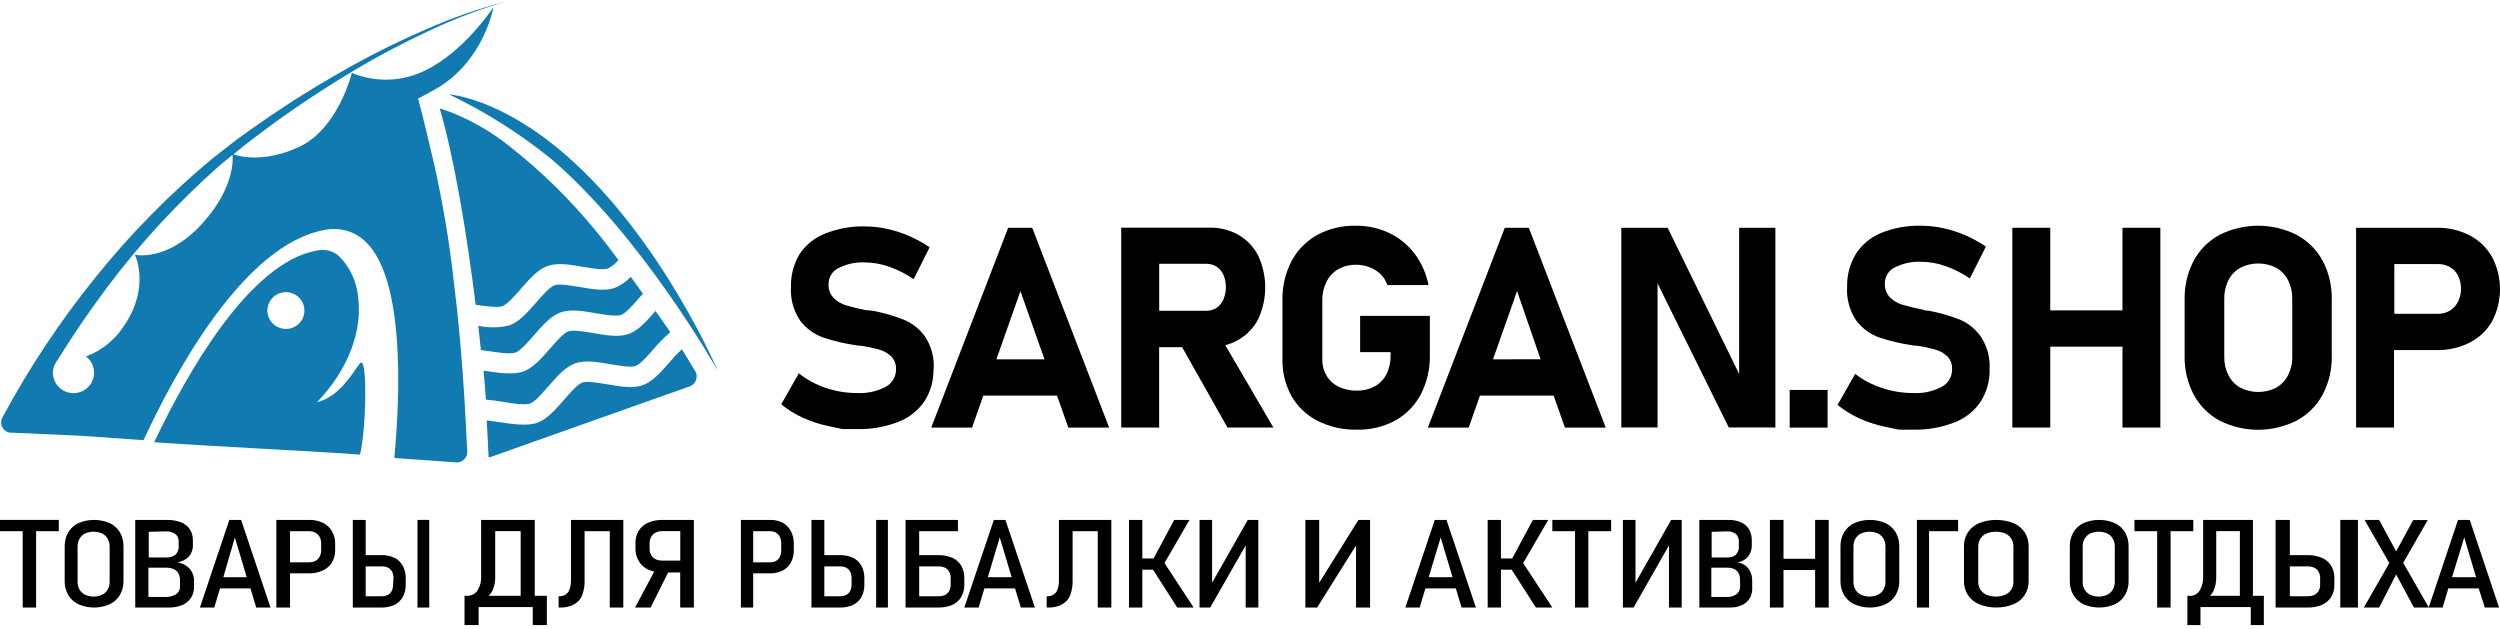 <svg width="425" height="107" viewBox="0 0 425 107" fill="none" xmlns="http://www.w3.org/2000/svg">
<path d="M158.729 62.694C158.835 60.766 158.325 58.854 157.27 57.232C156.355 55.948 155.094 54.946 153.631 54.342C151.881 53.652 150.066 53.137 148.213 52.803H147.944C147.856 52.774 147.765 52.754 147.674 52.744H147.484H147.294C146.113 52.526 144.945 52.244 143.795 51.9C143.007 51.657 142.29 51.228 141.706 50.648C141.413 50.338 141.187 49.972 141.041 49.573C140.895 49.173 140.832 48.749 140.856 48.325V48.325C140.842 47.766 140.986 47.214 141.273 46.733C141.559 46.252 141.976 45.86 142.476 45.603C143.89 44.875 145.473 44.532 147.064 44.61C148.472 44.627 149.868 44.878 151.192 45.355C152.657 45.87 154.045 46.579 155.321 47.461L158.04 42.038C156.944 41.291 155.779 40.65 154.561 40.122C153.354 39.598 152.099 39.192 150.812 38.91C149.582 38.638 148.325 38.498 147.064 38.493C144.731 38.431 142.41 38.847 140.246 39.715C138.496 40.405 136.997 41.606 135.948 43.16C134.922 44.858 134.409 46.812 134.469 48.791V48.791C134.336 50.826 134.892 52.846 136.048 54.531C137.022 55.82 138.352 56.8 139.877 57.351C141.727 57.974 143.631 58.426 145.564 58.702L146.084 58.772H146.214H146.344C147.424 58.932 148.492 59.161 149.543 59.457C150.298 59.669 150.986 60.069 151.542 60.619C151.809 60.909 152.015 61.249 152.149 61.619C152.283 61.989 152.341 62.381 152.322 62.774C152.332 63.38 152.175 63.978 151.869 64.503C151.563 65.028 151.118 65.46 150.583 65.753C149.079 66.546 147.384 66.913 145.684 66.815C143.878 66.819 142.085 66.524 140.376 65.942C138.716 65.394 137.168 64.553 135.808 63.459L132.809 68.732C133.93 69.65 135.166 70.418 136.488 71.016C137.896 71.654 139.371 72.133 140.886 72.446L143.225 72.943H145.664C148.072 73.004 150.467 72.589 152.712 71.721C154.524 71.024 156.079 69.794 157.17 68.196C158.222 66.533 158.754 64.598 158.699 62.635L158.729 62.694Z" fill="black"/>
<path d="M171.385 38.731L158.31 72.694H165.247L167.166 67.252H179.691L181.621 72.694H188.558L175.483 38.731H171.385ZM169.385 61.085L173.474 49.496L177.562 61.085H169.385Z" fill="black"/>
<path d="M210.55 57.759C211.997 56.92 213.168 55.682 213.918 54.194C214.689 52.518 215.088 50.698 215.088 48.856C215.088 47.014 214.689 45.193 213.918 43.518C213.182 42.039 212.029 40.804 210.6 39.963C209.082 39.093 207.353 38.657 205.602 38.702H190.607V72.684H197.055V59.02H200.963L208.67 72.684H216.477L208.301 58.682C209.09 58.479 209.846 58.168 210.55 57.759V57.759ZM197.065 44.849H205.062C205.684 44.834 206.296 45.003 206.821 45.335C207.34 45.679 207.746 46.166 207.991 46.736C208.274 47.401 208.413 48.118 208.4 48.841C208.398 49.565 208.249 50.281 207.961 50.946C207.72 51.515 207.317 52.002 206.801 52.346C206.283 52.678 205.677 52.847 205.062 52.833H197.065V44.849Z" fill="black"/>
<path d="M243.077 53.697H231.222V59.864H236.4V60.42C236.424 61.53 236.181 62.63 235.69 63.628C235.249 64.501 234.552 65.221 233.691 65.693C232.767 66.178 231.736 66.424 230.692 66.408C229.622 66.43 228.561 66.206 227.593 65.753C226.732 65.349 226.011 64.699 225.524 63.886C225.025 63.033 224.773 62.061 224.794 61.075V51.055C224.772 49.954 225.019 48.863 225.514 47.878C225.956 46.99 226.652 46.251 227.513 45.752C228.43 45.248 229.464 44.991 230.512 45.008C231.287 45.002 232.057 45.14 232.781 45.415C233.496 45.672 234.147 46.079 234.69 46.606C235.227 47.119 235.626 47.758 235.85 48.464H242.847C242.476 46.544 241.677 44.733 240.508 43.16C239.377 41.653 237.896 40.44 236.19 39.625C234.429 38.783 232.496 38.355 230.542 38.374C228.233 38.311 225.947 38.852 223.915 39.943C222.058 40.979 220.544 42.528 219.556 44.402C218.494 46.458 217.965 48.745 218.017 51.055V61.075C217.969 63.271 218.507 65.44 219.576 67.362C220.609 69.158 222.148 70.615 224.005 71.552C226.045 72.576 228.307 73.087 230.592 73.042C232.882 73.11 235.15 72.579 237.169 71.503C239.032 70.472 240.551 68.922 241.538 67.044C242.594 64.978 243.122 62.687 243.077 60.37V53.697Z" fill="black"/>
<path d="M255.812 38.731L242.737 72.694H249.675L251.594 67.252H264.119L266.038 72.694H272.976L259.901 38.731H255.812ZM253.813 61.085L257.902 49.486L261.9 61.075L253.813 61.085Z" fill="black"/>
<path d="M295.657 63.588L283.502 38.721H275.625V72.665H281.782V48.175L293.888 72.665H301.815V38.721H295.657V63.588Z" fill="black"/>
<path d="M310.691 66.289H304.244V72.694H310.691V66.289Z" fill="black"/>
<path d="M333.193 54.342C331.442 53.654 329.627 53.138 327.775 52.803H327.495C327.408 52.772 327.317 52.752 327.225 52.744H327.045L326.875 52.634C325.691 52.418 324.52 52.136 323.367 51.79C322.578 51.548 321.861 51.118 321.277 50.539C320.985 50.229 320.759 49.863 320.612 49.464C320.466 49.064 320.404 48.639 320.428 48.215V48.215C320.414 47.655 320.56 47.103 320.848 46.622C321.137 46.141 321.556 45.75 322.057 45.494C323.467 44.764 325.047 44.421 326.635 44.501C328.044 44.517 329.44 44.769 330.764 45.246C332.222 45.758 333.604 46.462 334.872 47.341L337.601 41.919C336.503 41.177 335.338 40.535 334.122 40.002C332.912 39.48 331.653 39.074 330.364 38.791C329.133 38.517 327.876 38.377 326.615 38.374C324.283 38.312 321.962 38.727 319.798 39.595C318.03 40.316 316.529 41.561 315.5 43.16C314.471 44.857 313.954 46.811 314.01 48.791C313.882 50.825 314.438 52.844 315.59 54.531C316.566 55.818 317.895 56.797 319.418 57.351C321.272 57.974 323.179 58.426 325.116 58.702L325.626 58.772H325.756H325.886C326.966 58.931 328.034 59.16 329.084 59.457C329.838 59.671 330.526 60.071 331.084 60.619C331.348 60.91 331.553 61.25 331.685 61.62C331.817 61.99 331.874 62.382 331.853 62.774V62.774C331.864 63.38 331.707 63.978 331.4 64.503C331.094 65.028 330.649 65.46 330.114 65.753C328.613 66.545 326.922 66.912 325.226 66.815C323.417 66.819 321.62 66.523 319.908 65.942C318.269 65.418 316.736 64.612 315.38 63.558L312.381 68.831C313.503 69.747 314.739 70.515 316.059 71.115C317.467 71.753 318.943 72.233 320.458 72.545L322.797 73.042H325.246C327.637 73.097 330.015 72.682 332.243 71.82C334.057 71.126 335.613 69.895 336.701 68.295C337.754 66.632 338.286 64.697 338.231 62.734V62.734C338.337 60.806 337.826 58.894 336.771 57.272C335.88 55.98 334.639 54.965 333.193 54.342V54.342Z" fill="black"/>
<path d="M360.822 52.764H348.547V38.721H342.099V72.684H348.547V58.93H360.822V72.684H367.26V38.721H360.822V52.764Z" fill="black"/>
<path d="M390.421 39.923C388.391 38.904 386.148 38.374 383.874 38.374C381.599 38.374 379.356 38.904 377.326 39.923C375.463 40.929 373.938 42.455 372.938 44.312C371.869 46.342 371.336 48.607 371.388 50.897V60.519C371.336 62.806 371.869 65.068 372.938 67.093C373.932 68.96 375.458 70.494 377.326 71.503C379.354 72.527 381.598 73.062 383.874 73.062C386.149 73.062 388.393 72.527 390.421 71.503C392.302 70.498 393.842 68.964 394.849 67.093C395.913 65.066 396.446 62.805 396.399 60.519V50.897C396.446 48.608 395.913 46.343 394.849 44.312C393.835 42.452 392.296 40.926 390.421 39.923V39.923ZM389.681 60.678C389.705 61.764 389.458 62.839 388.962 63.806C388.514 64.683 387.819 65.411 386.962 65.902C386.016 66.385 384.967 66.636 383.903 66.636C382.84 66.636 381.791 66.385 380.845 65.902C379.984 65.415 379.288 64.686 378.845 63.806C378.349 62.839 378.102 61.764 378.126 60.678V50.748C378.103 49.662 378.35 48.587 378.845 47.619C379.288 46.74 379.984 46.01 380.845 45.524C381.791 45.041 382.84 44.789 383.903 44.789C384.967 44.789 386.016 45.041 386.962 45.524C387.817 46.018 388.511 46.745 388.962 47.619C389.457 48.587 389.704 49.662 389.681 50.748V60.678Z" fill="black"/>
<path d="M423.658 43.697C422.773 42.126 421.446 40.846 419.84 40.013C418.102 39.123 416.167 38.679 414.212 38.721H400.537V72.684H406.985V59.516H414.252C416.206 59.554 418.14 59.111 419.88 58.225C421.465 57.413 422.778 56.161 423.658 54.62C424.54 52.933 425 51.06 425 49.159C425 47.258 424.54 45.384 423.658 43.697ZM417.841 51.334C417.533 51.95 417.054 52.467 416.461 52.823C415.854 53.173 415.164 53.355 414.462 53.349H407.035V44.888H414.462C415.183 44.876 415.895 45.058 416.521 45.415C417.113 45.769 417.589 46.286 417.891 46.904C418.221 47.603 418.385 48.367 418.37 49.139C418.37 49.901 418.188 50.653 417.841 51.334V51.334Z" fill="black"/>
<path d="M0 90.303H3.858V103.281H6.138V90.303H9.996V88.385H0V90.303Z" fill="black"/>
<path d="M18.641 88.925C17.803 88.569 16.9 88.385 15.987 88.385C15.073 88.385 14.17 88.569 13.332 88.925C12.613 89.27 12.013 89.815 11.606 90.492C11.187 91.226 10.976 92.058 10.997 92.899V98.766C10.978 99.603 11.188 100.43 11.606 101.159C12.008 101.84 12.61 102.385 13.332 102.726C14.168 103.092 15.072 103.281 15.987 103.281C16.901 103.281 17.806 103.092 18.641 102.726C19.37 102.39 19.978 101.843 20.381 101.159C20.8 100.43 21.01 99.603 20.991 98.766V92.899C21.011 92.058 20.801 91.226 20.381 90.492C19.973 89.811 19.367 89.266 18.641 88.925V88.925ZM18.641 98.895C18.649 99.362 18.534 99.823 18.307 100.233C18.091 100.611 17.762 100.914 17.364 101.102C16.911 101.313 16.416 101.422 15.914 101.422C15.412 101.422 14.917 101.313 14.464 101.102C14.069 100.911 13.74 100.608 13.521 100.233C13.294 99.823 13.179 99.362 13.187 98.895V92.913C13.177 92.446 13.292 91.984 13.521 91.574C13.74 91.196 14.068 90.889 14.464 90.692C14.92 90.49 15.414 90.386 15.914 90.386C16.414 90.386 16.908 90.49 17.364 90.692C17.763 90.884 18.092 91.192 18.307 91.574C18.536 91.984 18.651 92.446 18.641 92.913V98.895Z" fill="black"/>
<path d="M31.599 96.146C31.152 95.854 30.641 95.669 30.107 95.608C30.642 95.533 31.153 95.339 31.599 95.041C31.988 94.79 32.298 94.438 32.494 94.024C32.701 93.608 32.803 93.15 32.792 92.688V91.888C32.81 91.231 32.64 90.582 32.3 90.014C31.942 89.472 31.421 89.051 30.808 88.808C30.046 88.508 29.228 88.365 28.406 88.387H22.991V103.279H28.675C29.467 103.297 30.255 103.153 30.987 102.858C31.597 102.597 32.116 102.168 32.479 101.623C32.829 101.053 33.005 100.398 32.986 99.734V98.732C32.995 98.228 32.877 97.729 32.643 97.279C32.409 96.814 32.047 96.422 31.599 96.146V96.146ZM28.138 90.334C28.729 90.296 29.316 90.449 29.809 90.77C30 90.93 30.151 91.132 30.249 91.359C30.348 91.586 30.391 91.832 30.375 92.077V92.833C30.402 93.099 30.368 93.367 30.275 93.618C30.182 93.87 30.033 94.098 29.838 94.286C29.42 94.621 28.888 94.792 28.347 94.765H25.288V90.407L28.138 90.334ZM30.599 99.691C30.612 99.942 30.562 100.192 30.453 100.42C30.344 100.648 30.179 100.847 29.973 100.998C29.402 101.359 28.726 101.528 28.048 101.478H25.229V96.509H28.287C28.73 96.495 29.17 96.585 29.57 96.77C29.901 96.92 30.173 97.169 30.346 97.482C30.521 97.84 30.608 98.233 30.599 98.63V99.691Z" fill="black"/>
<path d="M38.983 88.385L33.987 103.281H36.427L37.4 100.025H42.584L43.557 103.281H45.983L40.987 88.385H38.983ZM37.966 98.122L39.927 91.364L41.945 98.122H37.966Z" fill="black"/>
<path d="M54.88 88.866C54.135 88.531 53.321 88.367 52.5 88.386H46.982V103.281H49.302V97.468H52.5C53.316 97.487 54.125 97.323 54.865 96.989C55.514 96.696 56.058 96.221 56.427 95.623C56.802 94.982 56.992 94.254 56.977 93.516V92.426C56.992 91.683 56.802 90.951 56.427 90.304C56.068 89.686 55.53 89.186 54.88 88.866ZM54.598 93.545C54.611 93.919 54.524 94.29 54.345 94.62C54.189 94.924 53.946 95.176 53.646 95.347C53.31 95.515 52.937 95.6 52.56 95.594H49.302V90.304H52.56C52.939 90.296 53.314 90.386 53.646 90.566C53.946 90.737 54.189 90.989 54.345 91.293C54.526 91.633 54.613 92.013 54.598 92.397V93.545Z" fill="black"/>
<path d="M72.973 88.385H70.973V103.281H72.973V88.385Z" fill="black"/>
<path d="M67.091 94.836C66.376 94.509 65.6 94.35 64.818 94.371H62.166V88.385H59.977V103.278H64.79C65.571 103.302 66.347 103.148 67.064 102.828C67.65 102.538 68.139 102.072 68.467 101.491C68.819 100.85 68.994 100.121 68.972 99.384V98.309C68.992 97.563 68.817 96.825 68.467 96.173C68.146 95.596 67.668 95.131 67.091 94.836ZM66.825 99.37C66.83 99.741 66.753 100.109 66.6 100.445C66.452 100.737 66.222 100.975 65.941 101.128C65.619 101.293 65.262 101.373 64.903 101.36H62.166V96.289H64.973C65.332 96.277 65.689 96.357 66.011 96.522C66.293 96.681 66.523 96.924 66.671 97.219C66.825 97.565 66.901 97.943 66.895 98.324L66.825 99.37Z" fill="black"/>
<path d="M90.908 101.289V88.385H81.793V97.922C81.846 98.791 81.627 99.655 81.164 100.408C80.969 100.689 80.699 100.918 80.382 101.073C80.065 101.227 79.71 101.302 79.353 101.289H78.97V106.26H81.364V103.197H90.571V106.26H92.965V101.289H90.908ZM83.067 101.289C83.294 101.062 83.49 100.81 83.65 100.538C84.013 99.8 84.196 98.995 84.187 98.182V90.292H88.514V101.289H83.067Z" fill="black"/>
<path d="M103.633 88.385H97.068V98.627C97.079 99.15 96.999 99.671 96.831 100.167C96.707 100.535 96.469 100.855 96.149 101.083C95.789 101.285 95.379 101.386 94.964 101.373V101.373V103.276H95.216C96.023 103.311 96.826 103.136 97.542 102.768C98.155 102.449 98.64 101.937 98.921 101.315C99.254 100.483 99.41 99.593 99.38 98.7V90.302H103.663V103.276H105.96V88.385H103.648H103.633Z" fill="black"/>
<path d="M115.649 88.387H112.674C111.826 88.363 110.983 88.521 110.205 88.85C109.545 89.135 108.986 89.603 108.598 90.195C108.214 90.824 108.018 91.545 108.033 92.277V93.304C108.016 94.04 108.212 94.767 108.598 95.4C108.97 96.035 109.537 96.54 110.22 96.846C110.542 96.981 110.875 97.087 111.216 97.164L107.959 103.281H110.607L113.582 97.323H115.634V103.281H117.955V88.387H115.634H115.649ZM112.555 95.299C112.164 95.305 111.776 95.221 111.425 95.053C111.116 94.891 110.863 94.644 110.696 94.345C110.508 94.008 110.416 93.629 110.428 93.246V92.407C110.418 92.015 110.51 91.627 110.696 91.279C110.862 90.975 111.115 90.724 111.425 90.556C111.773 90.377 112.162 90.287 112.555 90.296H115.649V95.299H112.555Z" fill="black"/>
<path d="M133.06 88.866C132.389 88.531 131.656 88.367 130.918 88.386H125.952V103.281H128.04V97.468H130.918C131.652 97.487 132.38 97.323 133.046 96.989C133.632 96.7 134.123 96.224 134.452 95.623C134.795 94.985 134.967 94.255 134.947 93.516V92.426C134.966 91.683 134.795 90.948 134.452 90.304C134.132 89.683 133.647 89.181 133.06 88.866V88.866ZM132.805 93.545C132.815 93.917 132.742 94.286 132.591 94.62C132.45 94.928 132.226 95.181 131.949 95.347C131.651 95.513 131.32 95.598 130.985 95.594H128.04V90.304H130.985C131.322 90.298 131.654 90.388 131.949 90.566C132.226 90.731 132.45 90.985 132.591 91.293C132.743 91.637 132.816 92.015 132.805 92.397V93.545Z" fill="black"/>
<path d="M150.943 88.385H148.943V103.281H150.943V88.385Z" fill="black"/>
<path d="M145.048 94.836C144.327 94.509 143.547 94.351 142.76 94.371H140.136V88.385H137.947V103.278H142.76C143.541 103.302 144.317 103.148 145.034 102.828C145.623 102.542 146.113 102.075 146.437 101.491C146.789 100.85 146.964 100.121 146.942 99.384V98.309C146.962 97.563 146.788 96.825 146.437 96.173C146.115 95.592 145.631 95.126 145.048 94.836V94.836ZM144.767 99.37C144.772 99.741 144.695 100.109 144.543 100.445C144.395 100.737 144.165 100.975 143.883 101.128C143.561 101.293 143.204 101.373 142.845 101.36H140.136V96.289H142.845C143.204 96.277 143.561 96.357 143.883 96.522C144.165 96.681 144.395 96.924 144.543 97.219C144.697 97.565 144.774 97.943 144.767 98.324V99.37Z" fill="black"/>
<path d="M161.916 94.836C161.148 94.51 160.315 94.351 159.477 94.371H156.26V90.303H162.844V88.385H153.941V103.278H159.477C160.314 103.302 161.146 103.148 161.916 102.828C162.541 102.538 163.063 102.072 163.412 101.491C163.776 100.846 163.956 100.119 163.936 99.384V98.309C163.952 97.565 163.772 96.83 163.412 96.173C163.063 95.592 162.541 95.126 161.916 94.836V94.836ZM161.617 99.37C161.63 99.742 161.547 100.111 161.377 100.445C161.224 100.739 160.977 100.979 160.674 101.128C160.331 101.293 159.95 101.373 159.567 101.36H156.26V96.289H159.567C159.95 96.277 160.331 96.357 160.674 96.522C160.978 96.677 161.224 96.921 161.377 97.219C161.549 97.563 161.631 97.942 161.617 98.324V99.37Z" fill="black"/>
<path d="M168.951 88.385L163.937 103.281H166.372L167.348 100.025H172.551L173.543 103.281H175.933L170.919 88.385H168.951ZM167.931 98.122L169.957 91.364L171.983 98.122H167.931Z" fill="black"/>
<path d="M186.604 88.385H180.019V98.628C180.034 99.15 179.959 99.67 179.797 100.168C179.673 100.539 179.429 100.861 179.101 101.083C178.748 101.288 178.342 101.389 177.932 101.374V103.277H178.184C178.99 103.31 179.791 103.134 180.507 102.768C181.116 102.446 181.6 101.935 181.883 101.316C182.216 100.484 182.373 99.594 182.342 98.7V90.303H186.619V103.277H188.928V88.385H186.619H186.604Z" fill="black"/>
<path d="M202.21 88.385H199.621L196.101 94.939H194.196V88.385H191.927V103.281H194.196V96.843H196.014L200.13 103.281H202.923L197.963 95.724L202.21 88.385Z" fill="black"/>
<path d="M206.06 99.066V88.385H203.922V103.281H205.735L211.766 92.716V103.281H213.918V88.385H212.12L206.06 99.066Z" fill="black"/>
<path d="M224.267 99.066V88.385H221.915V103.281H223.909L230.528 92.716V103.281H232.911V88.385H230.933L224.267 99.066Z" fill="black"/>
<path d="M243.913 88.385L238.909 103.281H241.346L242.317 100.025H247.496L248.467 103.281H250.904L245.9 88.385H243.913ZM242.883 98.122L244.914 91.364L246.93 98.122H242.883Z" fill="black"/>
<path d="M263.2 88.385H260.593L257.069 94.939H255.161V88.385H252.903V103.281H255.161V96.843H256.981L261.103 103.281H263.899L258.933 95.724L263.2 88.385Z" fill="black"/>
<path d="M263.899 90.303H267.757V103.281H270.023V90.303H273.895V88.385H263.899V90.303Z" fill="black"/>
<path d="M278.033 99.066V88.385H275.895V103.281H277.707L283.725 92.716V103.281H285.891V88.385H284.093L278.033 99.066Z" fill="black"/>
<path d="M296.719 96.146C296.313 95.854 295.848 95.669 295.362 95.608C295.849 95.533 296.313 95.339 296.719 95.041C297.073 94.79 297.355 94.438 297.533 94.024C297.721 93.608 297.815 93.15 297.804 92.688V91.888C297.821 91.231 297.666 90.582 297.357 90.014C297.031 89.472 296.557 89.051 296 88.808C295.306 88.508 294.563 88.365 293.815 88.387H288.89V103.279H294.059C294.78 103.297 295.496 103.153 296.163 102.858C296.718 102.597 297.189 102.168 297.519 101.623C297.808 101.029 297.93 100.358 297.872 99.691V98.688C297.878 98.186 297.776 97.689 297.574 97.235C297.377 96.802 297.084 96.427 296.719 96.146ZM293.571 90.334C294.108 90.296 294.643 90.449 295.091 90.77C295.265 90.93 295.402 91.132 295.491 91.359C295.581 91.586 295.62 91.832 295.606 92.077V92.833C295.63 93.099 295.599 93.367 295.515 93.618C295.43 93.87 295.295 94.098 295.118 94.286C294.737 94.621 294.253 94.792 293.761 94.765H290.979V90.407L293.571 90.334ZM295.81 99.691C295.822 99.942 295.776 100.192 295.677 100.42C295.577 100.648 295.427 100.847 295.24 100.998C294.721 101.359 294.106 101.528 293.489 101.478H290.925V96.509H293.707C294.109 96.495 294.51 96.585 294.874 96.77C295.174 96.92 295.422 97.169 295.579 97.482C295.739 97.84 295.818 98.233 295.81 98.63V99.691Z" fill="black"/>
<path d="M308.572 94.997H303.194V88.385H300.885V103.281H303.194V96.901H308.572V103.281H310.881V88.385H308.572V94.997Z" fill="black"/>
<path d="M320.526 88.926C319.691 88.569 318.79 88.385 317.879 88.385C316.968 88.385 316.067 88.569 315.232 88.926C314.505 89.266 313.899 89.812 313.491 90.493C313.072 91.227 312.861 92.058 312.882 92.9V98.767C312.862 99.604 313.073 100.43 313.491 101.16C313.895 101.844 314.502 102.391 315.232 102.726C316.064 103.092 316.966 103.281 317.879 103.281C318.791 103.281 319.693 103.092 320.526 102.726C321.255 102.391 321.862 101.844 322.266 101.16C322.685 100.43 322.895 99.604 322.875 98.767V92.9C322.896 92.058 322.686 91.227 322.266 90.493C321.858 89.812 321.252 89.266 320.526 88.926V88.926ZM320.526 98.895C320.534 99.362 320.419 99.823 320.192 100.234C319.978 100.608 319.655 100.91 319.264 101.103C318.81 101.311 318.315 101.419 317.813 101.419C317.312 101.419 316.817 101.311 316.363 101.103C315.968 100.911 315.64 100.609 315.42 100.234C315.193 99.823 315.078 99.362 315.087 98.895V92.914C315.076 92.447 315.191 91.985 315.42 91.575C315.64 91.196 315.967 90.889 316.363 90.692C316.82 90.493 317.314 90.39 317.813 90.39C318.313 90.39 318.807 90.493 319.264 90.692C319.656 90.89 319.979 91.197 320.192 91.575C320.421 91.985 320.536 92.447 320.526 92.914V98.895Z" fill="black"/>
<path d="M327.066 88.385H325.876V103.281H327.939V90.303H332.873V88.385H327.939H327.066Z" fill="black"/>
<path d="M342.282 88.926C341.364 88.569 340.372 88.385 339.37 88.385C338.369 88.385 337.377 88.569 336.459 88.926C335.66 89.266 334.993 89.812 334.544 90.493C334.083 91.227 333.851 92.058 333.874 92.9V98.767C333.853 99.604 334.084 100.43 334.544 101.16C334.988 101.844 335.656 102.391 336.459 102.726C337.375 103.092 338.367 103.281 339.37 103.281C340.374 103.281 341.366 103.092 342.282 102.726C343.085 102.391 343.753 101.844 344.197 101.16C344.657 100.43 344.888 99.604 344.867 98.767V92.9C344.89 92.058 344.658 91.227 344.197 90.493C343.748 89.812 343.081 89.266 342.282 88.926V88.926ZM342.282 98.895C342.291 99.362 342.165 99.823 341.915 100.234C341.68 100.608 341.324 100.91 340.894 101.103C340.395 101.311 339.85 101.419 339.299 101.419C338.747 101.419 338.203 101.311 337.703 101.103C337.269 100.911 336.908 100.609 336.666 100.234C336.416 99.823 336.29 99.362 336.299 98.895V92.914C336.288 92.447 336.414 91.985 336.666 91.575C336.907 91.196 337.268 90.889 337.703 90.692C338.205 90.493 338.749 90.39 339.299 90.39C339.848 90.39 340.392 90.493 340.894 90.692C341.325 90.89 341.681 91.197 341.915 91.575C342.167 91.985 342.294 92.447 342.282 92.914V98.895Z" fill="black"/>
<path d="M359.511 88.925C358.673 88.569 357.77 88.385 356.857 88.385C355.943 88.385 355.04 88.569 354.202 88.925C353.48 89.266 352.879 89.812 352.476 90.492C352.057 91.226 351.846 92.058 351.867 92.899V98.766C351.848 99.603 352.058 100.43 352.476 101.159C352.875 101.842 353.477 102.389 354.202 102.726C355.038 103.092 355.942 103.281 356.857 103.281C357.771 103.281 358.676 103.092 359.511 102.726C360.24 102.39 360.848 101.843 361.251 101.159C361.67 100.43 361.88 99.603 361.861 98.766V92.899C361.881 92.058 361.671 91.226 361.251 90.492C360.843 89.811 360.237 89.266 359.511 88.925V88.925ZM359.511 98.895C359.519 99.362 359.404 99.823 359.177 100.233C358.961 100.611 358.632 100.914 358.234 101.102C357.781 101.313 357.286 101.422 356.784 101.422C356.282 101.422 355.787 101.313 355.334 101.102C354.939 100.911 354.61 100.608 354.391 100.233C354.164 99.823 354.049 99.362 354.057 98.895V92.913C354.047 92.446 354.162 91.984 354.391 91.574C354.61 91.196 354.938 90.889 355.334 90.692C355.79 90.49 356.284 90.386 356.784 90.386C357.284 90.386 357.778 90.49 358.234 90.692C358.633 90.884 358.962 91.192 359.177 91.574C359.406 91.984 359.521 92.446 359.511 92.913V98.895Z" fill="black"/>
<path d="M372.858 90.303V88.385H362.862V90.303H366.72V103.281H369V90.303H372.858Z" fill="black"/>
<path d="M383.001 101.289V88.385H374.537V97.922C374.589 98.793 374.38 99.659 373.938 100.408C373.761 100.69 373.514 100.92 373.221 101.075C372.929 101.229 372.601 101.303 372.271 101.289H371.858V106.26H374.081V103.197H382.63V106.26H384.853V101.289H382.944H383.001ZM375.72 101.289C375.93 101.066 376.108 100.813 376.247 100.538C376.606 99.781 376.782 98.949 376.76 98.11V90.292H380.778V101.289H375.72Z" fill="black"/>
<path d="M400.847 88.385H397.848V103.281H400.847V88.385Z" fill="black"/>
<path d="M394.738 94.836C393.936 94.509 393.067 94.351 392.193 94.371H389.273V88.385H386.852V103.278H392.193C393.066 103.303 393.935 103.15 394.738 102.828C395.39 102.538 395.934 102.072 396.299 101.491C396.686 100.849 396.875 100.12 396.846 99.384V98.309C396.873 97.564 396.684 96.826 396.299 96.173C395.934 95.592 395.39 95.126 394.738 94.836V94.836ZM394.425 99.37C394.439 99.742 394.353 100.111 394.176 100.445C394.015 100.739 393.758 100.978 393.442 101.128C393.089 101.293 392.697 101.373 392.302 101.36H389.273V96.289H392.302C392.697 96.277 393.089 96.356 393.442 96.522C393.759 96.676 394.016 96.921 394.176 97.219C394.354 97.563 394.44 97.942 394.425 98.323V99.37Z" fill="black"/>
<path d="M422.422 103.281H424.838L419.861 88.385H417.864L412.886 103.252L408.546 95.68L412.713 88.414H410.239L407.345 93.733L404.451 88.385H401.977L406.187 95.724L401.847 103.281H404.451L407.345 97.657L410.369 103.281H415.245L416.214 100.025H421.38L422.422 103.281ZM416.851 98.122L418.92 91.364L420.931 98.122H416.851Z" fill="black"/>
<path d="M87.647 59.933C88.446 59.645 89.726 58.186 90.745 57.014C92.235 55.316 93.644 53.697 95.314 53.101C96.983 52.505 99.102 52.873 101.311 53.25C102.851 53.508 104.77 53.836 105.57 53.548C106.369 53.26 107.659 51.8 108.679 50.628L109.298 49.933L107.229 47.053C106.476 47.864 105.555 48.505 104.53 48.93C102.861 49.526 100.742 49.169 98.532 48.791C96.993 48.523 95.084 48.205 94.274 48.493C93.464 48.781 92.195 50.231 91.165 51.403C89.676 53.111 88.266 54.72 86.597 55.316C84.862 55.736 83.054 55.76 81.309 55.385C81.469 56.785 81.619 58.166 81.749 59.496L82.748 59.645C84.438 59.904 86.737 60.251 87.647 59.933Z" fill="#117BB1"/>
<path d="M90.116 68.603C90.925 68.315 92.195 66.855 93.214 65.683C94.704 63.975 96.113 62.366 97.783 61.771C99.452 61.175 101.571 61.542 103.78 61.919C105.32 62.178 107.239 62.505 108.049 62.218C108.858 61.929 110.128 60.47 111.148 59.298C112.006 58.281 112.946 57.335 113.957 56.468L111.437 52.863C109.948 54.571 108.539 56.18 106.869 56.776C105.2 57.371 103.081 57.004 100.872 56.627C99.342 56.368 97.423 56.05 96.613 56.329C95.803 56.607 94.534 58.076 93.514 59.248C92.025 60.956 90.615 62.565 88.946 63.161C87.277 63.757 84.738 63.399 82.349 63.032H82.209C82.369 64.78 82.499 66.428 82.599 67.928C83.438 67.997 84.368 68.136 85.357 68.285C86.967 68.573 89.216 68.921 90.116 68.603Z" fill="#117BB1"/>
<path d="M85.417 52.038C86.227 51.751 87.497 50.301 88.526 49.129C90.016 47.421 91.415 45.812 93.094 45.216C94.774 44.62 96.883 44.978 99.092 45.355C100.632 45.613 102.541 45.941 103.351 45.653C104.037 45.291 104.645 44.799 105.14 44.203C103.71 42.277 102.401 40.578 101.411 39.397C96.998 33.977 91.988 29.064 86.477 24.749C83.38 22.294 79.921 20.328 76.221 18.92L74.751 18.433C77.221 26.825 79.41 40.022 80.859 51.81C82.519 52.058 84.578 52.336 85.417 52.038Z" fill="#117BB1"/>
<path d="M116.226 59.834C116.226 59.834 116.106 59.645 115.906 59.367C115.168 60.06 114.474 60.796 113.827 61.572C112.337 63.27 110.928 64.889 109.258 65.485C107.589 66.081 105.47 65.713 103.261 65.336C101.721 65.078 99.802 64.75 98.992 65.038C98.183 65.326 96.913 66.786 95.893 67.957C94.404 69.665 92.995 71.274 91.325 71.87C89.656 72.466 87.117 72.108 84.738 71.741C84.128 71.652 83.388 71.542 82.738 71.463C82.798 72.655 82.878 73.836 82.938 75.028C82.938 75.922 83.028 76.816 83.078 77.779C83.268 77.719 83.378 77.699 83.478 77.66L117.075 65.743C117.364 65.667 117.63 65.522 117.849 65.32C118.068 65.118 118.235 64.866 118.333 64.586C118.432 64.306 118.46 64.006 118.415 63.712C118.37 63.419 118.253 63.141 118.075 62.903C117.455 61.85 116.795 60.867 116.226 59.834Z" fill="#117BB1"/>
<path d="M61.167 61.791C59.877 63.469 57.808 67.371 53.869 68.384C57.658 64.541 61.866 57.798 60.867 50.38C60.618 47.874 59.535 45.522 57.788 43.697C57.294 43.197 56.678 42.832 56 42.637C55.323 42.443 54.606 42.424 53.919 42.584C42.244 44.571 31.448 64.134 26.21 75.177C36.816 75.932 50.691 76.537 61.197 77.282C62.256 73.171 62.546 59.973 61.167 61.791ZM48.611 55.921C47.988 55.923 47.378 55.741 46.858 55.398C46.339 55.055 45.934 54.567 45.694 53.995C45.455 53.423 45.392 52.793 45.513 52.185C45.634 51.578 45.934 51.019 46.375 50.581C46.816 50.143 47.378 49.845 47.99 49.725C48.601 49.604 49.235 49.667 49.811 49.905C50.387 50.143 50.879 50.546 51.224 51.062C51.569 51.578 51.752 52.184 51.75 52.803C51.75 53.63 51.42 54.423 50.831 55.008C50.242 55.593 49.444 55.921 48.611 55.921V55.921Z" fill="#117BB1"/>
<path d="M93.754 27.063C109.328 40.4 122.023 63.022 122.023 63.022C122.023 63.022 112.487 40.598 96.333 26.487C85.017 16.556 76.341 16.05 76.341 16.05C82.562 19.025 88.408 22.722 93.754 27.063V27.063Z" fill="#117BB1"/>
<path d="M77.081 47.262C76.333 40.768 75.242 34.317 73.812 27.937C73.082 24.828 71.973 20.062 71.073 16.745C71.983 16.288 72.992 15.752 74.072 15.126C82.249 10.489 83.898 1.223 83.898 1.223C83.898 1.223 78.9 8.82 72.222 12.008C70.302 12.949 68.202 13.47 66.062 13.537C63.922 13.603 61.793 13.214 59.817 12.395C59.817 12.395 57.488 21.959 50.771 25.007C44.693 27.808 40.415 26.497 39.685 26.239C40.684 25.414 41.684 24.59 42.744 23.786C44.643 22.395 46.492 20.936 48.432 19.605C52.26 16.884 56.249 14.332 60.277 11.919C64.305 9.505 68.514 7.311 72.792 5.305C77.057 3.272 81.479 1.585 86.017 0.26C81.43 1.446 76.947 3.001 72.612 4.908C68.254 6.781 63.999 8.867 59.847 11.164C55.709 13.488 51.62 15.901 47.692 18.552C45.693 19.823 43.783 21.234 41.834 22.584C39.885 23.935 38.035 25.454 36.156 26.914C28.816 32.996 22.118 39.804 16.164 47.232C10.16 54.67 4.869 62.65 0.36 71.066V71.066C0.159 71.482 0.132 71.961 0.283 72.397C0.435 72.834 0.753 73.194 1.17 73.399C1.463 73.534 1.787 73.589 2.109 73.558L13.845 74.085L24.401 74.829C29.619 63.548 41.464 41.472 55.269 39.079C56.5 38.829 57.774 38.884 58.979 39.239C60.183 39.594 61.282 40.239 62.176 41.115C68.854 47.53 68.024 67.312 67.034 77.858L77.251 78.583C77.544 78.644 77.849 78.632 78.137 78.548C78.425 78.464 78.688 78.311 78.902 78.101C79.115 77.892 79.274 77.633 79.362 77.348C79.451 77.063 79.467 76.761 79.41 76.468C79.28 73.658 79.14 70.847 78.97 68.047C78.563 61.082 77.934 54.154 77.081 47.262ZM34.307 38.086C28.309 44.61 22.921 43.3 22.921 43.3C22.921 43.3 25.7 48.811 20.922 55.623C19.402 57.905 17.189 59.645 14.604 60.589C15.079 60.945 15.454 61.415 15.695 61.956C15.935 62.496 16.033 63.088 15.979 63.677C15.926 64.265 15.722 64.83 15.387 65.318C15.052 65.806 14.598 66.202 14.066 66.467C13.535 66.733 12.945 66.859 12.35 66.835C11.756 66.81 11.178 66.636 10.671 66.328C10.163 66.02 9.743 65.588 9.45 65.074C9.158 64.56 9.001 63.98 8.997 63.389C9.003 62.593 9.282 61.823 9.786 61.205V61.205C12.405 56.954 15.254 52.803 18.243 48.811C23.855 41.327 30.218 34.429 37.236 28.225L39.525 26.328C39.645 27.162 39.765 32.138 34.307 38.086Z" fill="#117BB1"/>
</svg>
